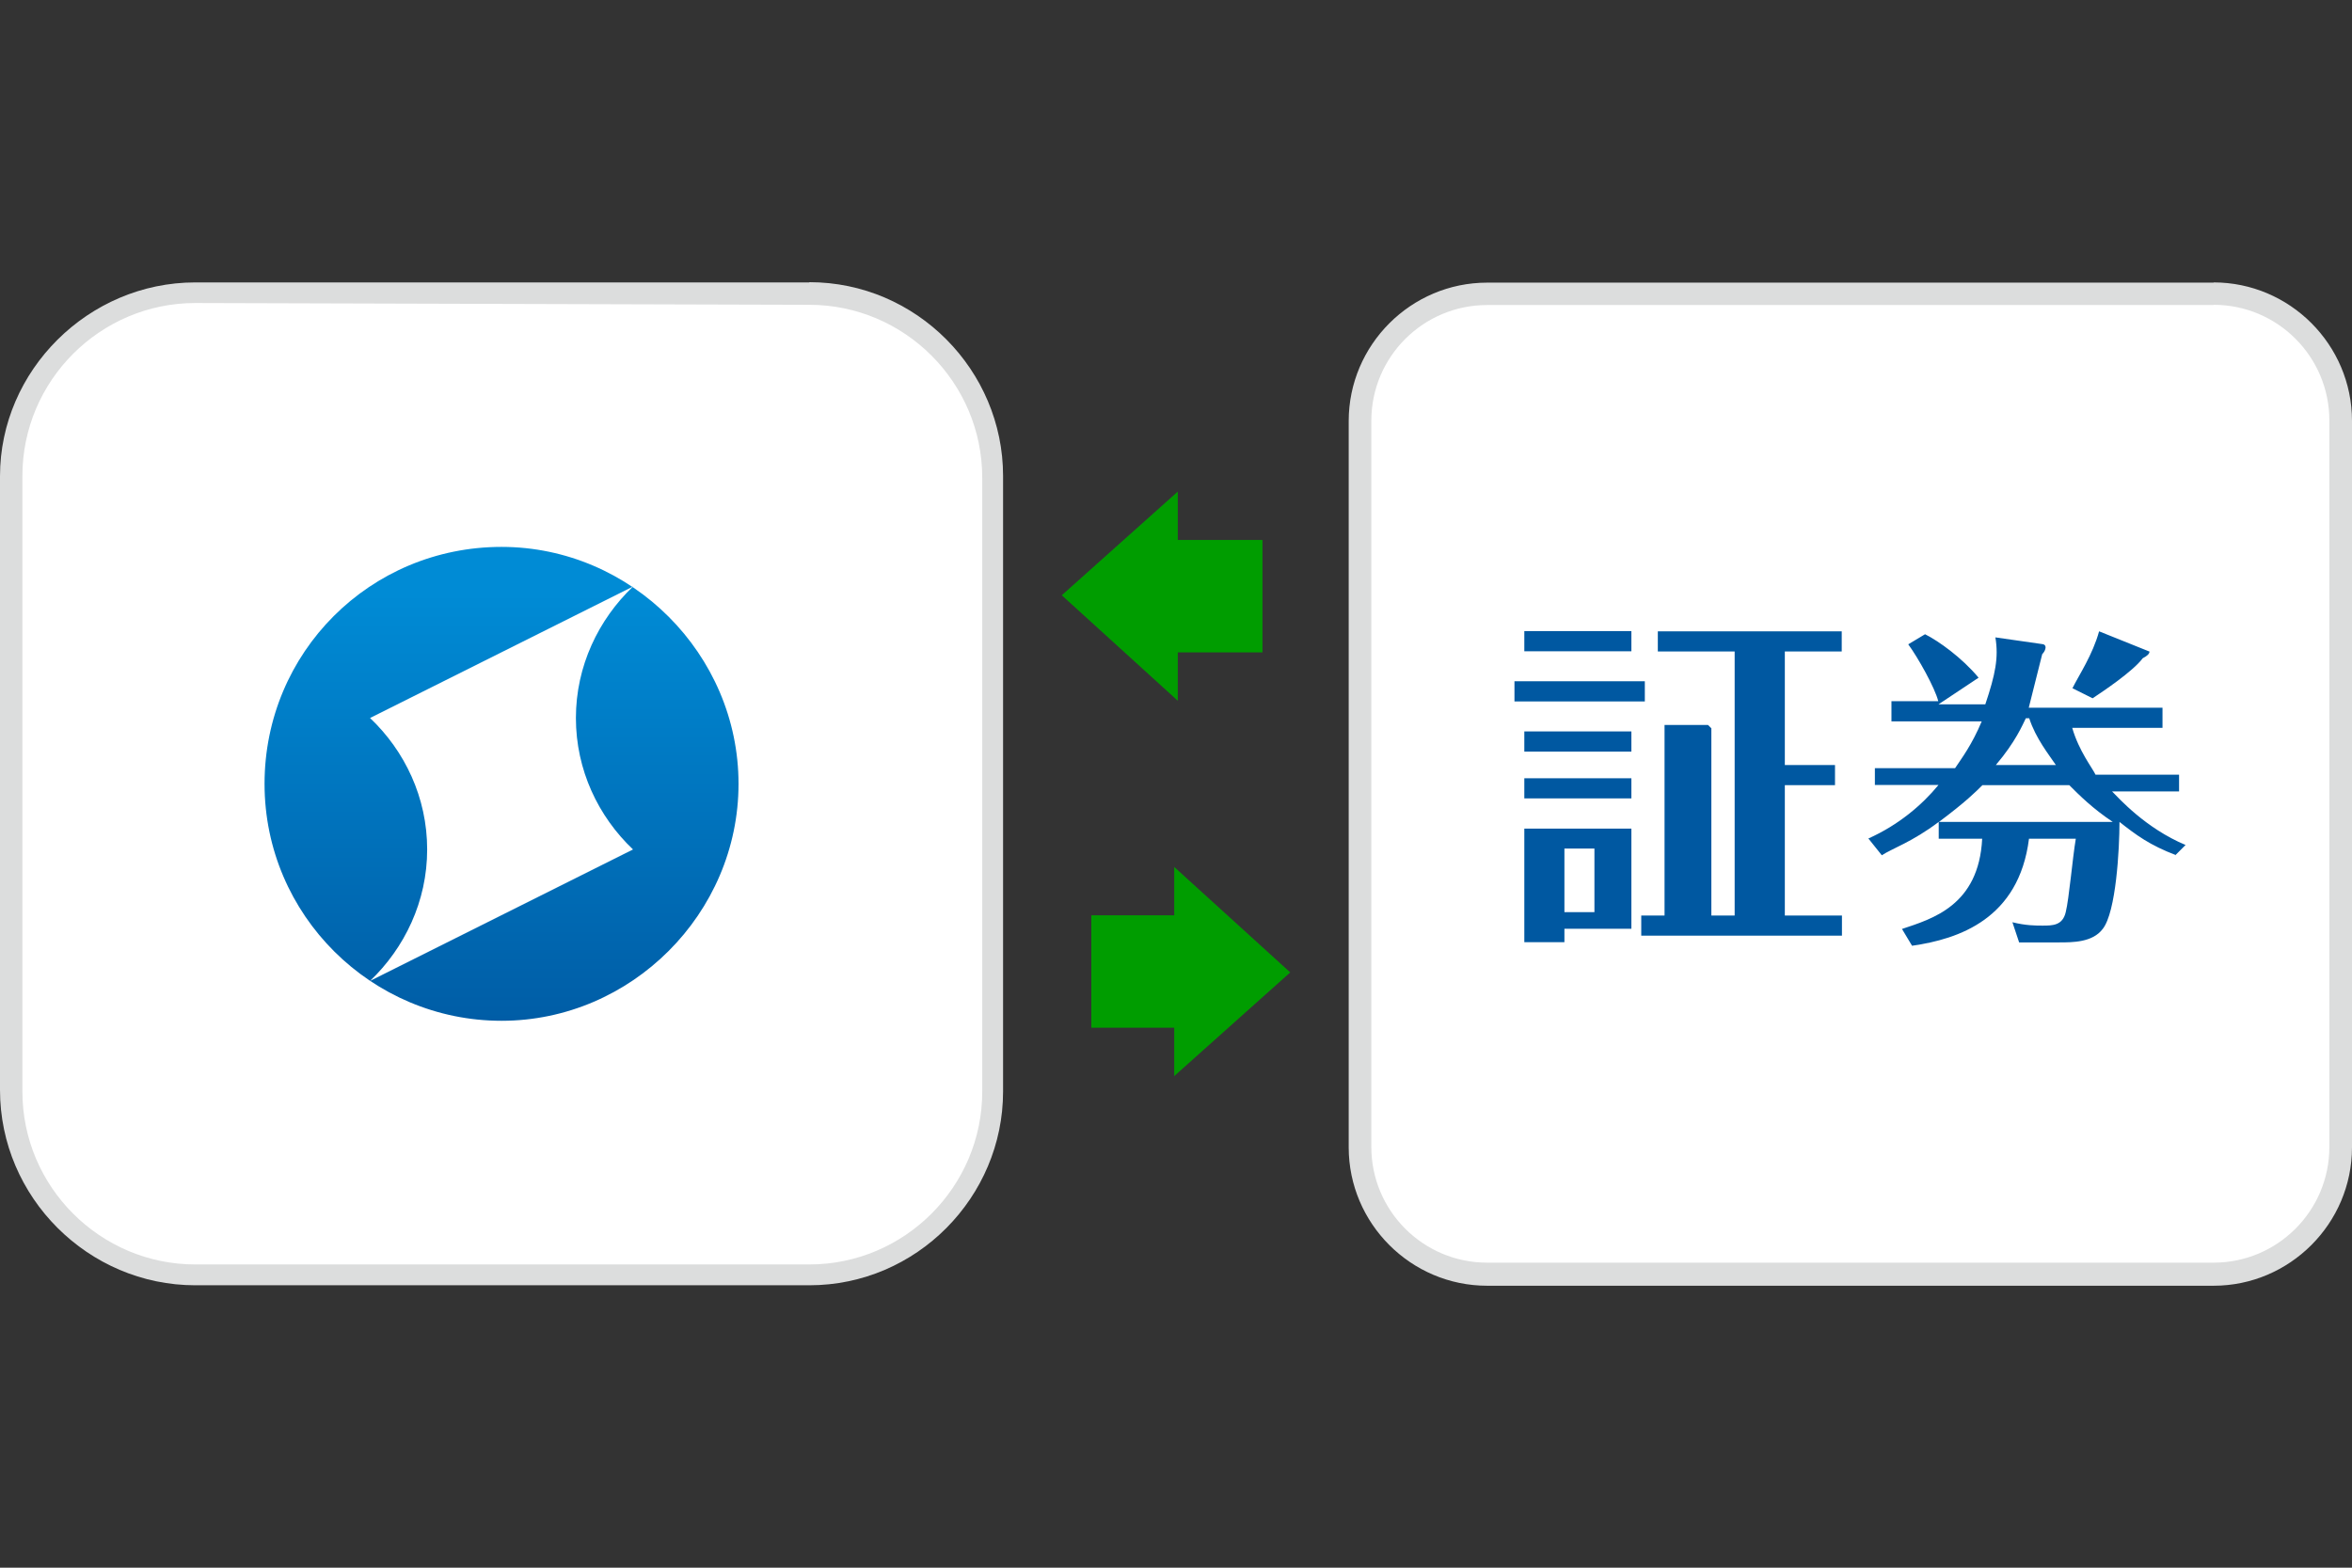 <?xml version="1.0" encoding="UTF-8"?>
<svg id="_レイヤー_1" data-name="レイヤー 1" xmlns="http://www.w3.org/2000/svg" xmlns:xlink="http://www.w3.org/1999/xlink" viewBox="0 0 105 70">
  <rect x="0" y="0" width="105" height="70" fill="#333333" stroke="none"/>
  <defs>
    <style>
      .cls-1 {
        fill: none;
      }

      .cls-2 {
        clip-path: url(#clippath);
      }

      .cls-3 {
        fill: #0058a1;
      }

      .cls-4 {
        fill: #fff;
      }

      .cls-5 {
        fill: #009d00;
      }

      .cls-6 {
        fill: #dcdddd;
      }

      .cls-7 {
        fill: url(#_名称未設定グラデーション);
      }
    </style>
    <clipPath id="clippath">
      <path class="cls-1" d="m19.07,37.93c0-2.32-1-4.4-2.55-5.87l11.74-5.87c-1.54,1.47-2.55,3.55-2.55,5.87s1,4.4,2.55,5.87l-11.74,5.87c1.54-1.47,2.55-3.55,2.55-5.87m-7.26-2.93c0,5.87,4.79,10.58,10.58,10.58s10.58-4.79,10.58-10.58-4.79-10.58-10.58-10.58c-5.87,0-10.58,4.71-10.58,10.58"/>
    </clipPath>
    <linearGradient id="_名称未設定グラデーション" data-name="名称未設定グラデーション" x1="-108.07" y1="-4764.27" x2="-107.84" y2="-4764.27" gradientTransform="translate(-432135.37 9827.36) rotate(90) scale(90.71)" gradientUnits="userSpaceOnUse">
      <stop offset="0" stop-color="#008bd5"/>
      <stop offset="1" stop-color="#0058a1"/>
    </linearGradient>
  </defs>
  <rect class="cls-1" width="105" height="70"/>
  <g>
    <g>
      <g>
        <rect class="cls-5" x="48.72" y="40.87" width="5.25" height="5.02"/>
        <polygon class="cls-5" points="57.6 43.42 52.42 38.71 52.42 48.05 57.6 43.42"/>
      </g>
      <g>
        <rect class="cls-5" x="51.11" y="24.11" width="5.25" height="5.02"/>
        <polygon class="cls-5" points="47.4 26.58 52.58 31.29 52.58 21.95 47.4 26.58"/>
      </g>
    </g>
    <g>
      <g>
        <path class="cls-4" d="m8.72,56.93c-4.48,0-8.18-3.71-8.18-8.18v-27.49c0-4.48,3.71-8.18,8.18-8.18h27.41c4.48,0,8.18,3.71,8.18,8.18v27.41c0,4.48-3.71,8.18-8.18,8.18H8.72v.08Z"/>
        <path class="cls-6" d="m36.13,13.61c4.25,0,7.72,3.47,7.72,7.72v27.41c0,4.25-3.47,7.72-7.72,7.72H8.72c-4.25,0-7.72-3.47-7.72-7.72v-27.49c0-4.25,3.47-7.72,7.72-7.72l27.41.08m0-1H8.72C3.94,12.61,0,16.55,0,21.26v27.41c0,4.79,3.94,8.72,8.72,8.72h27.41c4.79,0,8.65-3.94,8.65-8.65v-27.49c0-4.71-3.86-8.65-8.65-8.65h0Z"/>
      </g>
      <g class="cls-2">
        <rect class="cls-7" x="11.81" y="24.42" width="21.23" height="21.23"/>
      </g>
    </g>
    <g>
      <g>
        <path class="cls-4" d="m66.4,56.93c-3.17,0-5.71-2.55-5.71-5.71V18.79c0-3.17,2.55-5.71,5.71-5.71h32.43c3.17,0,5.71,2.55,5.71,5.71v32.43c0,3.17-2.55,5.71-5.71,5.71h-32.43Z"/>
        <path class="cls-6" d="m98.82,13.61c2.86,0,5.17,2.32,5.17,5.17v32.43c0,2.86-2.32,5.17-5.17,5.17h-32.43c-2.86,0-5.17-2.32-5.17-5.17V18.79c0-2.86,2.32-5.17,5.17-5.17h32.43m0-1h-32.43c-3.4,0-6.18,2.78-6.18,6.18v32.43c0,3.4,2.78,6.18,6.18,6.18h32.43c3.4,0,6.18-2.78,6.18-6.18V18.79c0-3.4-2.78-6.18-6.18-6.18h0Z"/>
      </g>
      <g>
        <path class="cls-3" d="m73.43,30.42v.9h-5.82v-.9h5.82Zm-.6-2.24v.9h-4.78v-.9h4.78Zm0,4.48v.9h-4.78v-.9h4.78Zm0,2.09v.9h-4.78v-.9h4.78Zm0,2.24v4.48h-2.99v.6h-1.79v-5.07s4.78,0,4.78,0Zm-2.99.9v2.84h1.34v-2.84h-1.34Zm12.39,2.99v.9h-8.96v-.9h1.04v-8.51h1.94l.15.15v8.36h1.04v-11.79h-3.43v-.9h8.21v.9h-2.54v5.07h2.24v.9h-2.24v5.82s2.54,0,2.54,0Z"/>
        <path class="cls-3" d="m97.16,38.19c-1.19-.45-1.79-.9-2.54-1.49,0,1.19-.15,4.03-.75,4.78-.45.6-1.34.6-1.94.6h-1.79l-.3-.9c.6.15,1.04.15,1.34.15.45,0,.9,0,1.04-.6.15-.6.3-2.39.45-3.28h-2.09c-.45,3.58-3.13,4.48-5.22,4.78l-.45-.75c1.34-.45,3.43-1.04,3.58-4.03h-1.94v-.75c-1.19.9-2.09,1.19-2.54,1.49l-.6-.75c1.34-.6,2.39-1.49,3.13-2.39h-2.84v-.75h3.58c.3-.45.75-1.04,1.19-2.09h-4.03v-.9h2.09c-.15-.6-.9-1.94-1.34-2.54l.75-.45c.6.3,1.64,1.04,2.39,1.94l-1.79,1.19h2.09c.45-1.34.6-2.09.45-2.99l2.09.3s.15,0,.15.15c0,0,0,.15-.15.3-.3,1.19-.45,1.79-.6,2.39h5.97v.9h-4.03c.3,1.04.9,1.79,1.04,2.09h3.73v.75h-2.99c.3.3,1.49,1.64,3.28,2.39l-.45.45Zm-8.66-3.13c-.3.3-.75.75-1.94,1.64h7.76c-.9-.6-1.49-1.19-1.94-1.64h-3.88Zm3.28-.9c-.3-.45-.9-1.19-1.19-2.09h-.15c-.15.3-.45,1.04-1.34,2.09h2.69Zm4.18-5.07s0,.15,0,0q0,.15-.3.3c-.45.6-1.79,1.49-2.24,1.79l-.9-.45c.3-.6.9-1.49,1.19-2.54l2.24.9Z"/>
      </g>
    </g>
  </g>
</svg>